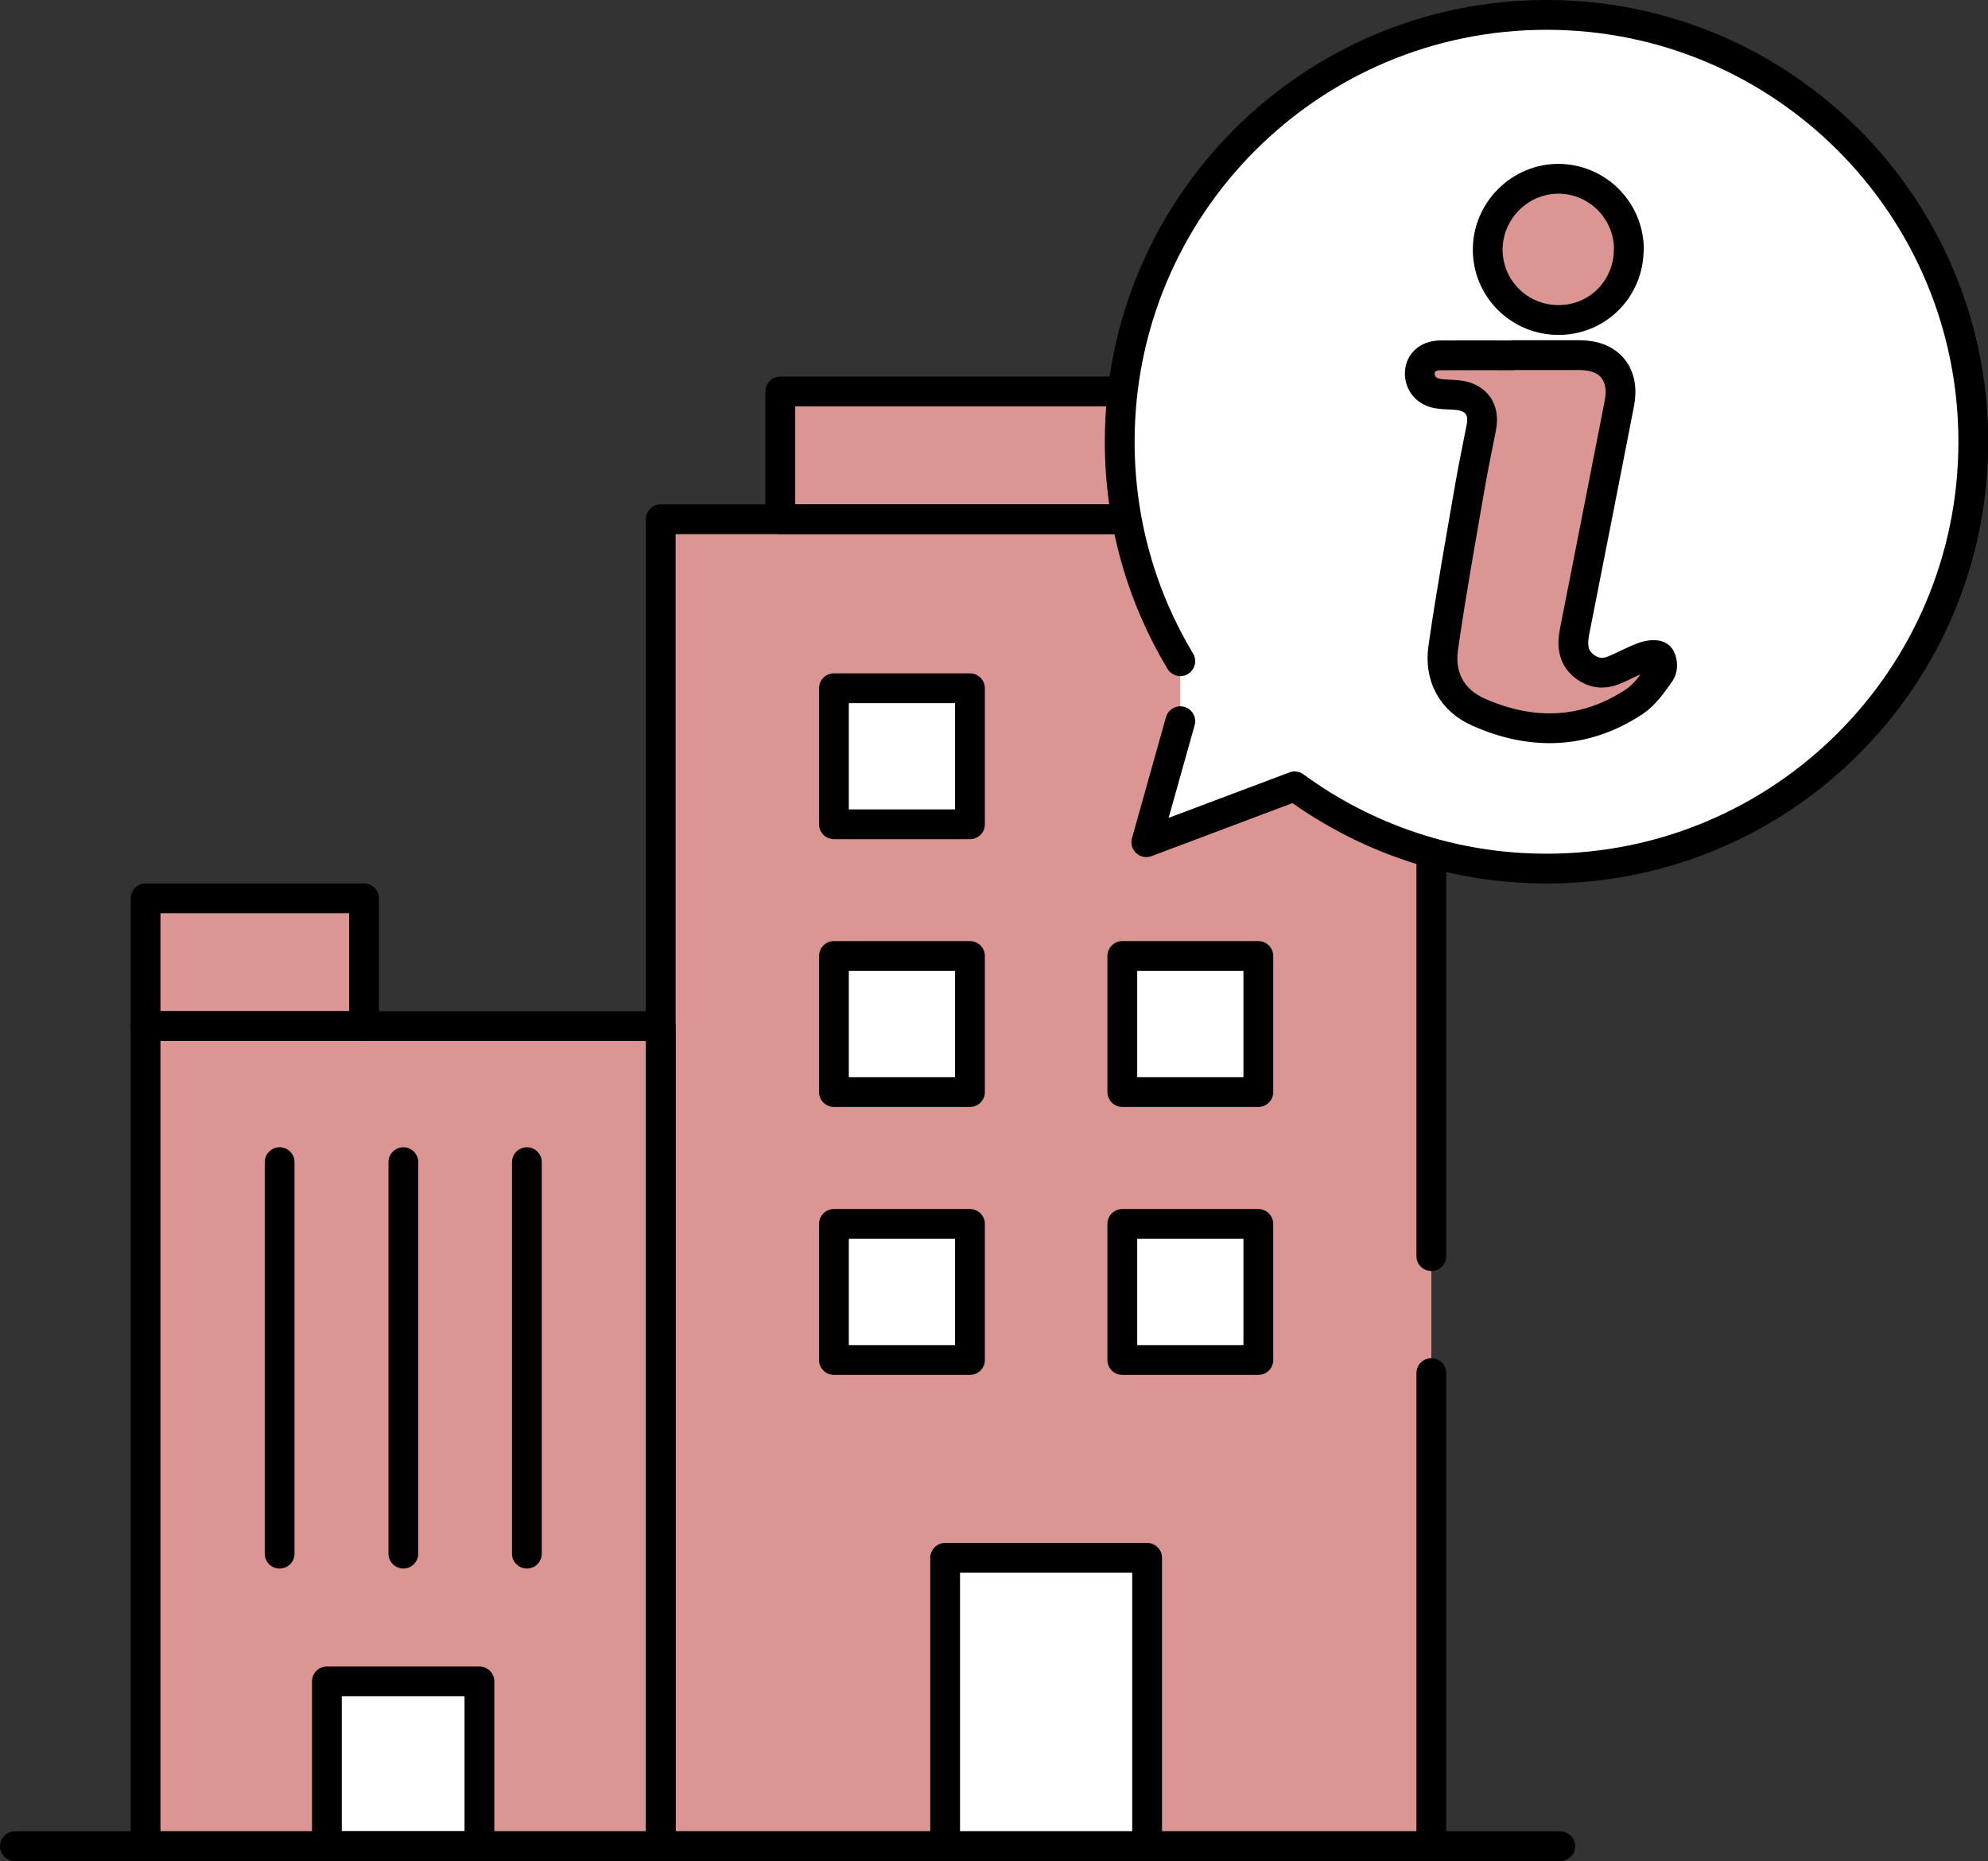 <?xml version="1.0" encoding="UTF-8"?><svg id="_レイヤー_2" xmlns="http://www.w3.org/2000/svg" viewBox="0 0 100.1 93.7"><rect x="0" y="0" width="100.1" height="93.7" fill="#333333" stroke="none"/><defs><style>.cls-1,.cls-2{fill:#fff;}.cls-3{fill:#db9694;}.cls-2,.cls-4{stroke:#000;stroke-linecap:round;stroke-linejoin:round;stroke-width:1.5px;}.cls-4{fill:none;}</style></defs><g id="content"><polyline class="cls-3" points="72.07 69.13 72.07 92.95 33.27 92.95 33.27 26.14 72.07 26.14 72.07 63.24"/><rect class="cls-3" x="7.34" y="51.66" width="25.94" height="41.29" transform="translate(40.61 144.61) rotate(180)"/><rect class="cls-3" x="7.34" y="45.23" width="11" height="6.43" transform="translate(25.67 96.89) rotate(180)"/><polyline class="cls-3" points="56.06 26.14 66.06 26.14 66.06 19.71 39.29 19.71 39.29 26.14 56.06 26.14"/><g><polyline class="cls-4" points="72.07 69.13 72.07 92.95 33.27 92.95 33.27 26.14 72.07 26.14 72.07 63.24"/><rect class="cls-2" x="16.47" y="84.65" width="7.68" height="8.3" transform="translate(40.61 177.6) rotate(180)"/><rect class="cls-4" x="7.34" y="51.66" width="25.94" height="41.29" transform="translate(40.61 144.61) rotate(180)"/><rect class="cls-4" x="7.34" y="45.23" width="11" height="6.43" transform="translate(25.67 96.89) rotate(180)"/><rect class="cls-2" x="47.59" y="78.43" width="10.17" height="14.52"/><polyline class="cls-4" points="56.06 26.14 66.06 26.14 66.06 19.71 39.29 19.71 39.29 26.14 56.06 26.14"/><g><rect class="cls-2" x="41.99" y="34.65" width="6.85" height="6.85"/><rect class="cls-2" x="41.99" y="48.13" width="6.85" height="6.85"/><rect class="cls-2" x="56.51" y="48.13" width="6.85" height="6.85"/><rect class="cls-2" x="41.99" y="61.62" width="6.85" height="6.85"/><rect class="cls-2" x="56.51" y="61.62" width="6.85" height="6.85"/></g><g><line class="cls-4" x1="14.08" y1="58.51" x2="14.08" y2="78.22"/><line class="cls-4" x1="20.31" y1="58.51" x2="20.31" y2="78.22"/><line class="cls-4" x1="26.53" y1="58.51" x2="26.53" y2="78.22"/></g><line class="cls-4" x1=".75" y1="92.95" x2="78.56" y2="92.95"/><path class="cls-1" d="m59.43,33.29c-1.94-3.23-3.05-7.01-3.05-11.05,0-11.87,9.62-21.49,21.49-21.49s21.49,9.62,21.49,21.49-9.62,21.49-21.49,21.49c-4.74,0-9.13-1.54-12.68-4.14l-7.47,2.81,1.71-6.09"/><path class="cls-4" d="m59.43,33.29c-1.94-3.23-3.05-7.01-3.05-11.05,0-11.87,9.62-21.49,21.49-21.49s21.49,9.62,21.49,21.49-9.62,21.49-21.49,21.49c-4.74,0-9.13-1.54-12.68-4.14l-7.47,2.81,1.71-6.09"/><path class="cls-3" d="m76.18,17.88c1.12,0,2.24,0,3.36,0,1.5,0,2.28.96,2,2.42-.75,3.82-1.49,7.64-2.25,11.46-.14.7-.11,1.34.52,1.81.43.32.91.38,1.4.19.53-.21,1.03-.5,1.56-.69.25-.09.65-.15.79-.01.15.14.18.6.05.78-.38.54-.78,1.13-1.31,1.48-2.5,1.66-5.18,1.72-7.86.53-1.33-.59-1.98-1.78-1.77-3.24.39-2.72.88-5.43,1.35-8.15.17-.99.38-1.97.57-2.95.18-.92-.28-1.53-1.22-1.62-.31-.03-.63-.02-.94-.07-.57-.07-.95-.5-.94-1.03.01-.53.4-.89,1.03-.9,1.22-.01,2.44,0,3.66,0,0,0,0,0,0,0Z"/><path class="cls-3" d="m82.01,12.56c0,1.96-1.55,3.54-3.51,3.55-1.98.02-3.59-1.57-3.59-3.54,0-1.96,1.62-3.58,3.58-3.57,1.95.02,3.52,1.6,3.53,3.55Z"/><path class="cls-4" d="m76.18,17.88c1.12,0,2.24,0,3.36,0,1.5,0,2.28.96,2,2.42-.75,3.82-1.49,7.64-2.25,11.46-.14.7-.11,1.34.52,1.81.43.32.91.38,1.4.19.53-.21,1.03-.5,1.56-.69.25-.09.65-.15.79-.01.15.14.18.6.05.78-.38.54-.78,1.13-1.31,1.48-2.5,1.66-5.18,1.72-7.86.53-1.33-.59-1.98-1.78-1.77-3.24.39-2.72.88-5.43,1.35-8.15.17-.99.38-1.97.57-2.95.18-.92-.28-1.53-1.22-1.62-.31-.03-.63-.02-.94-.07-.57-.07-.95-.5-.94-1.03.01-.53.4-.89,1.03-.9,1.22-.01,2.44,0,3.66,0,0,0,0,0,0,0Z"/><path class="cls-4" d="m82.01,12.56c0,1.96-1.55,3.54-3.51,3.55-1.98.02-3.59-1.57-3.59-3.54,0-1.96,1.62-3.58,3.58-3.57,1.95.02,3.52,1.6,3.53,3.55Z"/></g></g></svg>